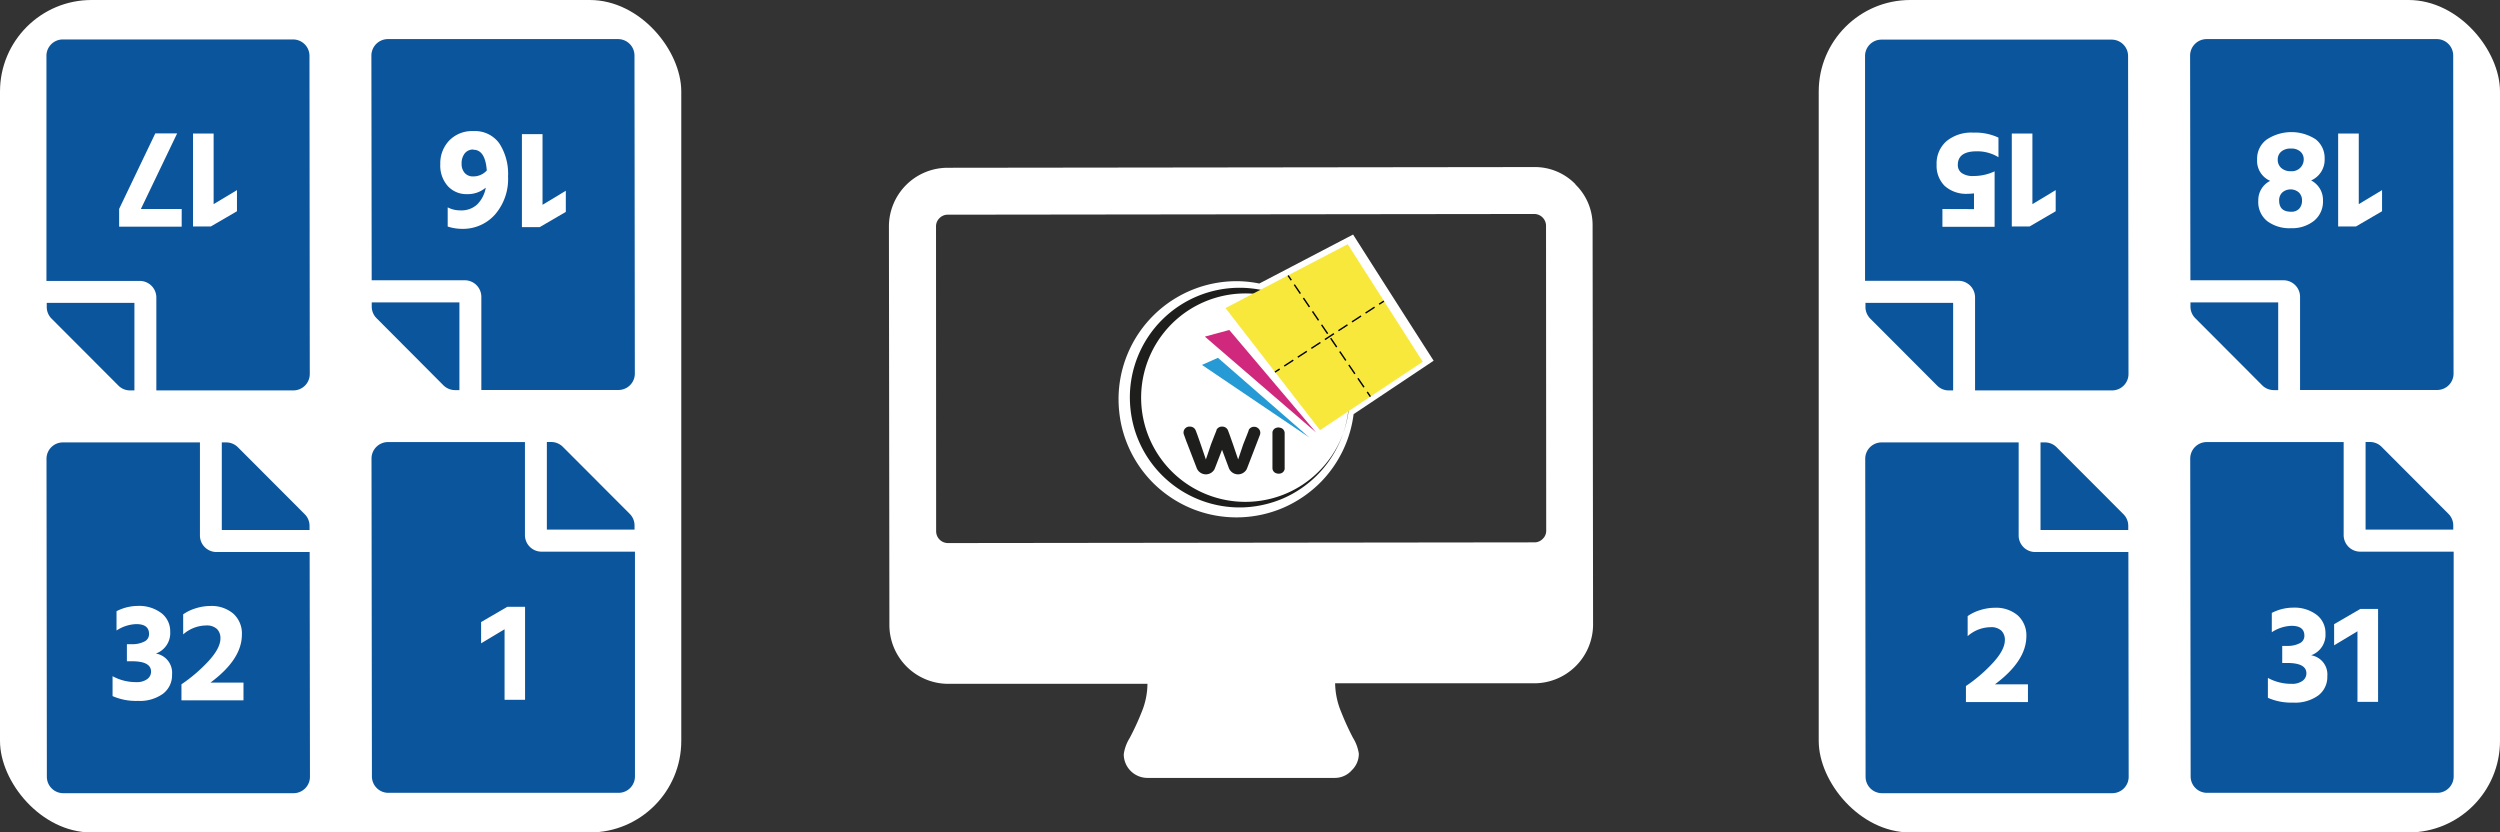 <svg xmlns="http://www.w3.org/2000/svg" viewBox="0 0 422 140.52"><rect x="0" y="0" width="422" height="140.52" fill="#333333" stroke="none"/><defs><style>.cls-1{fill:#fff;}.cls-2{fill:#0b559d;}.cls-3{fill:#1e1e1c;}.cls-4{fill:#259ad5;}.cls-5{fill:#d0287c;}.cls-6{fill:#f9e83c;}.cls-7,.cls-8,.cls-9{fill:none;stroke:#000;stroke-miterlimit:10;stroke-width:0.24px;}.cls-8{stroke-dasharray:1.82 0.91;}.cls-9{stroke-dasharray:1.82 0.91;}</style></defs><title>wi-4</title><g id="Layer_2" data-name="Layer 2"><g id="Layer_1-2" data-name="Layer 1"><path class="cls-1" d="M242,60.89q-6.83-10.65-13.6-21.3l-15.83,8.27a19.42,19.42,0,0,0-3.32-.39A19.93,19.93,0,0,0,188.81,67.4a21.32,21.32,0,0,0,.4,4,20,20,0,0,0,5.69,10.37A20.07,20.07,0,0,0,201.54,86a20,20,0,0,0,15.26-.37,20.27,20.27,0,0,0,6.28-4.39,20,20,0,0,0,5.41-11.33Z"/><path class="cls-1" d="M265.94,31.1a9.56,9.56,0,0,0-7-2.9l-99,.12a9.92,9.92,0,0,0-9.89,9.91l.08,67.31a9.94,9.94,0,0,0,9.91,9.89l33.65,0a12.73,12.73,0,0,1-1,4.82,43.14,43.14,0,0,1-2,4.33,7,7,0,0,0-1,2.73,4,4,0,0,0,4,4l31.68,0A3.8,3.8,0,0,0,228.2,130a3.84,3.84,0,0,0,1.17-2.79,7.11,7.11,0,0,0-1-2.69,45.63,45.63,0,0,1-2-4.39,13,13,0,0,1-1-4.79l33.65,0a9.94,9.94,0,0,0,9.89-9.91l-.08-67.31a9.54,9.54,0,0,0-2.92-7ZM261,89.57a1.86,1.86,0,0,1-.59,1.39,1.9,1.9,0,0,1-1.39.59l-99,.12a2,2,0,0,1-2-2L158,38.22a1.89,1.89,0,0,1,.58-1.39,1.91,1.91,0,0,1,1.39-.59l99-.12a2,2,0,0,1,2,2Z"/><rect class="cls-1" width="115" height="140.52" rx="15.45" ry="15.45"/><rect class="cls-1" x="307" width="115" height="140.52" rx="15.45" ry="15.45"/><path class="cls-2" d="M81.25,50.11V65.83l23.13,0A2.77,2.77,0,0,0,107.16,63L107.1,9.37a2.77,2.77,0,0,0-2.78-2.77l-38.85,0a2.79,2.79,0,0,0-2.78,2.78l.05,37.93,15.73,0A2.8,2.8,0,0,1,81.25,50.11Zm-18.5,1.65v-.71H77.55v14.8h-.7a2.78,2.78,0,0,1-2-.81L63.56,53.71A2.76,2.76,0,0,1,62.75,51.76Z"/><path class="cls-2" d="M26.39,50.17l0,15.73,23.12,0a2.77,2.77,0,0,0,2.78-2.78L52.24,9.44a2.77,2.77,0,0,0-2.78-2.78l-38.85,0A2.76,2.76,0,0,0,7.84,9.49l0,37.93,15.73,0A2.8,2.8,0,0,1,26.39,50.17ZM7.89,51.82v-.7l14.8,0V65.9H22a2.73,2.73,0,0,1-2-.8L8.7,53.78A2.78,2.78,0,0,1,7.89,51.82Z"/><path class="cls-2" d="M33.75,90.41V74.68l-23.13,0a2.76,2.76,0,0,0-2.77,2.78l.06,53.66a2.77,2.77,0,0,0,2.78,2.77l38.85,0a2.77,2.77,0,0,0,2.78-2.78l-.05-37.93-15.73,0A2.79,2.79,0,0,1,33.75,90.41Zm18.5-1.65v.7l-14.81,0V74.68h.7a2.78,2.78,0,0,1,2,.8L51.44,86.8A2.78,2.78,0,0,1,52.25,88.76Z"/><path class="cls-2" d="M88.61,90.34l0-15.72-23.12,0a2.79,2.79,0,0,0-2.78,2.78l.07,53.66a2.77,2.77,0,0,0,2.78,2.77l38.85,0a2.77,2.77,0,0,0,2.77-2.78l0-37.93-15.73,0A2.8,2.8,0,0,1,88.61,90.34Zm18.5-1.65v.71H92.31V74.61H93a2.78,2.78,0,0,1,2,.81L106.3,86.74A2.76,2.76,0,0,1,107.11,88.69Z"/><path class="cls-2" d="M388.25,50.11V65.83l23.13,0A2.77,2.77,0,0,0,414.16,63L414.1,9.37a2.77,2.77,0,0,0-2.78-2.77l-38.85,0a2.79,2.79,0,0,0-2.78,2.78l.05,37.93,15.73,0A2.8,2.8,0,0,1,388.25,50.11Zm-18.5,1.65v-.71h14.81v14.8h-.7a2.78,2.78,0,0,1-2-.81L370.56,53.71A2.76,2.76,0,0,1,369.75,51.76Z"/><path class="cls-2" d="M333.39,50.17l0,15.73,23.12,0a2.77,2.77,0,0,0,2.78-2.78l-.07-53.65a2.77,2.77,0,0,0-2.78-2.78l-38.85,0a2.76,2.76,0,0,0-2.77,2.78l0,37.93,15.73,0A2.8,2.8,0,0,1,333.39,50.17Zm-18.5,1.65v-.7l14.8,0V65.9H329a2.73,2.73,0,0,1-2-.8L315.7,53.78A2.78,2.78,0,0,1,314.89,51.82Z"/><path class="cls-2" d="M340.75,90.41V74.68l-23.13,0a2.76,2.76,0,0,0-2.77,2.78l.06,53.66a2.77,2.77,0,0,0,2.78,2.77l38.85,0a2.77,2.77,0,0,0,2.78-2.78l-.05-37.93-15.73,0A2.79,2.79,0,0,1,340.75,90.41Zm18.5-1.65v.7l-14.81,0V74.68h.7a2.78,2.78,0,0,1,2,.8L358.44,86.8A2.78,2.78,0,0,1,359.25,88.76Z"/><path class="cls-2" d="M395.61,90.34l0-15.72-23.12,0a2.79,2.79,0,0,0-2.78,2.78l.07,53.66a2.77,2.77,0,0,0,2.78,2.77l38.85,0a2.77,2.77,0,0,0,2.77-2.78l0-37.93-15.73,0A2.8,2.8,0,0,1,395.61,90.34Zm18.5-1.65v.71h-14.8V74.61h.7a2.78,2.78,0,0,1,2,.81L413.3,86.74A2.76,2.76,0,0,1,414.11,88.69Z"/><path class="cls-1" d="M81.21,108.59V105l4.42-2.57h3v15.7H85.17V106.22Z"/><path class="cls-1" d="M336.75,115.51h5.57v3H331.85v-2.71a25.79,25.79,0,0,0,4.57-3.93c1.32-1.44,2-2.72,2-3.82a2.12,2.12,0,0,0-.6-1.6,2.5,2.5,0,0,0-1.82-.58,5.93,5.93,0,0,0-3.86,1.51V104a7.19,7.19,0,0,1,2.06-1,8.22,8.22,0,0,1,2.5-.41,5.66,5.66,0,0,1,3.9,1.29,4.55,4.55,0,0,1,1.45,3.58Q342,111.6,336.75,115.51Z"/><path class="cls-1" d="M19.67,106.43v-3.26a7.92,7.92,0,0,1,3.57-.89,6.23,6.23,0,0,1,4,1.21,3.86,3.86,0,0,1,1.49,3.16,3.66,3.66,0,0,1-2.42,3.67,3.28,3.28,0,0,1,2.73,3.55,3.9,3.9,0,0,1-1.52,3.23,6.69,6.69,0,0,1-4.26,1.21A9.79,9.79,0,0,1,19,117.5v-3.36a8.15,8.15,0,0,0,4,1,2.94,2.94,0,0,0,1.84-.5,1.54,1.54,0,0,0,.66-1.27c0-1.17-1.08-1.75-3.24-1.75h-.84v-2.88h.84a4.44,4.44,0,0,0,2.09-.44,1.38,1.38,0,0,0,.81-1.29c0-1.11-.72-1.66-2.16-1.66A6.4,6.4,0,0,0,19.67,106.43Z"/><path class="cls-1" d="M35.53,115.22H41.1v3H30.63v-2.71a26.23,26.23,0,0,0,4.58-3.93c1.32-1.44,2-2.72,2-3.82a2.16,2.16,0,0,0-.6-1.6,2.53,2.53,0,0,0-1.83-.58,5.93,5.93,0,0,0-3.86,1.51v-3.39a7.32,7.32,0,0,1,2.06-1,8.22,8.22,0,0,1,2.5-.41,5.66,5.66,0,0,1,3.9,1.29,4.51,4.51,0,0,1,1.45,3.58Q40.81,111.31,35.53,115.22Z"/><path class="cls-1" d="M383.48,106.72v-3.26a7.92,7.92,0,0,1,3.57-.89,6.23,6.23,0,0,1,4,1.21,3.86,3.86,0,0,1,1.49,3.16,3.66,3.66,0,0,1-2.42,3.67,3.28,3.28,0,0,1,2.73,3.55,3.9,3.9,0,0,1-1.52,3.23,6.69,6.69,0,0,1-4.26,1.21,9.79,9.79,0,0,1-4.25-.81v-3.36a8.15,8.15,0,0,0,4,1,2.94,2.94,0,0,0,1.84-.5,1.54,1.54,0,0,0,.66-1.27c0-1.17-1.08-1.75-3.24-1.75h-.84v-2.88h.84a4.44,4.44,0,0,0,2.09-.44,1.38,1.38,0,0,0,.81-1.29c0-1.11-.72-1.66-2.16-1.66A6.4,6.4,0,0,0,383.48,106.72Z"/><path class="cls-1" d="M394,108.93v-3.57l4.42-2.57h3v15.69h-3.48V106.56Z"/><path class="cls-1" d="M40,32.09v3.57l-4.42,2.57h-3V22.54h3.48V34.46Z"/><path class="cls-1" d="M30.67,38.26H20.11v-3l6.1-12.74H29.9L23.78,35.28h6.89Z"/><path class="cls-1" d="M95.51,32.2v3.57L91.1,38.34h-3V22.64h3.48V34.57Z"/><path class="cls-1" d="M75.57,38.24V35a4.47,4.47,0,0,0,2.18.51,3.87,3.87,0,0,0,2.8-1A5.3,5.3,0,0,0,82,31.67a4.67,4.67,0,0,1-3.1,1.1,4.26,4.26,0,0,1-3.32-1.37,5.19,5.19,0,0,1-1.26-3.67,5.57,5.57,0,0,1,1.5-4,5.35,5.35,0,0,1,4.09-1.6,5.05,5.05,0,0,1,4.38,2.08,9.46,9.46,0,0,1,1.47,5.58,9.15,9.15,0,0,1-2.19,6.41A7.22,7.22,0,0,1,78,38.63,7.93,7.93,0,0,1,75.57,38.24Zm4.34-13a1.79,1.79,0,0,0-1.46.65,2.67,2.67,0,0,0-.53,1.73,2.26,2.26,0,0,0,.52,1.57,1.83,1.83,0,0,0,1.45.59,3.06,3.06,0,0,0,2.28-1C82,26.45,81.24,25.28,79.91,25.28Z"/><path class="cls-1" d="M347,32.09v3.57l-4.41,2.57h-3V22.54h3.48V34.46Z"/><path class="cls-1" d="M333.21,35.3V32.64a7.41,7.41,0,0,1-1,.07,5.44,5.44,0,0,1-3.94-1.32,4.78,4.78,0,0,1-1.37-3.6,5,5,0,0,1,1.62-3.92,6.56,6.56,0,0,1,4.6-1.48,9.12,9.12,0,0,1,4.22.84v3.31a6.79,6.79,0,0,0-3.65-1c-2.14,0-3.21.76-3.21,2.3a1.63,1.63,0,0,0,.66,1.37,3.28,3.28,0,0,0,2,.5,8.31,8.31,0,0,0,3.55-.79v9.36h-8.81v-3Z"/><path class="cls-1" d="M402.09,32.09v3.57l-4.41,2.57h-3V22.54h3.48V34.46Z"/><path class="cls-1" d="M383.21,30.53A3.68,3.68,0,0,1,381,26.9a4,4,0,0,1,1.6-3.33,7.53,7.53,0,0,1,8.28-.06,4,4,0,0,1,1.52,3.27,3.83,3.83,0,0,1-2.28,3.68,3.7,3.7,0,0,1,2,3.38,4.19,4.19,0,0,1-1.52,3.44,5.94,5.94,0,0,1-3.88,1.24,6.29,6.29,0,0,1-4-1.18,4.13,4.13,0,0,1-1.52-3.5A3.62,3.62,0,0,1,383.21,30.53Zm3.5-5.45a2.33,2.33,0,0,0-1.67.54,1.73,1.73,0,0,0-.56,1.31,1.84,1.84,0,0,0,.58,1.41,2.32,2.32,0,0,0,1.65.56,2,2,0,0,0,2.16-2,1.72,1.72,0,0,0-.52-1.27A2.21,2.21,0,0,0,386.71,25.08Zm0,10.66a1.77,1.77,0,0,0,1.42-.54,2,2,0,0,0,.45-1.31,1.82,1.82,0,0,0-.55-1.42,2.15,2.15,0,0,0-2.76,0,1.82,1.82,0,0,0-.55,1.42C384.74,35.12,385.4,35.74,386.73,35.74Z"/><g id="Artwork_61" data-name="Artwork 61"><path class="cls-1" d="M227.73,67.12a18,18,0,1,1-18-18.05,18,18,0,0,1,18,18.05"/><path class="cls-3" d="M227.73,67.12a18.56,18.56,0,0,1-11,16.95,18.8,18.8,0,0,1-7,1.58,18.55,18.55,0,0,1-17.53-11.27,18.25,18.25,0,0,1-1.1-3.55,19.3,19.3,0,0,1-.38-3.71,18.52,18.52,0,0,1,31.87-12.86,18.5,18.5,0,0,1,5.19,12.86m0,0a17.52,17.52,0,0,0-5.38-12.67,17.47,17.47,0,0,0-12.67-4.91,17.59,17.59,0,1,0,6.8,34,17.42,17.42,0,0,0,5.87-3.75,17.52,17.52,0,0,0,5.38-12.67"/><path class="cls-3" d="M202,79l-1.65-4.39Z"/><path class="cls-3" d="M212.34,72.26a1,1,0,0,0-.65-.22,1,1,0,0,0-.92.57.3.3,0,0,0,0,.08l-.29.75L209.86,75l-.56,1.66-.3.9h0L208.13,75h0l-.56-1.59-.27-.72a1.14,1.14,0,0,0-.25-.39,1.06,1.06,0,0,0-.73-.29h-.06a1,1,0,0,0-.92.57.3.3,0,0,0,0,.08l-.3.75L204.42,75l-.56,1.66-.31.9h0L202.68,75h0l-.56-1.59-.27-.72a1.3,1.3,0,0,0-.25-.39,1.06,1.06,0,0,0-.73-.29,1,1,0,0,0-1,1.41l.36,1a.7.7,0,0,0,.08.2L202,79a1.66,1.66,0,0,0,3,.22l.09-.21.83-2.15.36-.94L207.43,79a1.66,1.66,0,0,0,3,.22,1.89,1.89,0,0,0,.09-.21l.83-2.15,1.31-3.41a1,1,0,0,0-.32-1.19"/><path class="cls-3" d="M216.85,73.08a.93.93,0,0,0-.72-.87,1.13,1.13,0,0,0-.68,0,.92.92,0,0,0-.66.74.28.28,0,0,0,0,.09l0,6a.92.92,0,0,0,.72.87,1.21,1.21,0,0,0,.68,0,.92.92,0,0,0,.66-.75.22.22,0,0,0,0-.08Z"/><path class="cls-4" d="M221,73.84,202.89,61.6l2.7-1.2L221,73.84"/><path class="cls-5" d="M222.15,73,203.38,56.82l4.12-1.12L222.15,73"/><path class="cls-6" d="M240.14,61.07q-8.64,5.77-17.32,11.54L206.86,52l20.63-10.78q6.31,9.9,12.65,19.81"/><line class="cls-7" x1="233.6" y1="50.83" x2="232.8" y2="51.35"/><line class="cls-8" x1="232.03" y1="51.85" x2="216.39" y2="62.04"/><line class="cls-7" x1="216.01" y1="62.29" x2="215.21" y2="62.81"/><line class="cls-7" x1="217.43" y1="46.51" x2="217.97" y2="47.3"/><line class="cls-9" x1="218.48" y1="48.05" x2="230.53" y2="65.79"/><line class="cls-7" x1="230.79" y1="66.16" x2="231.32" y2="66.95"/></g></g></g></svg>